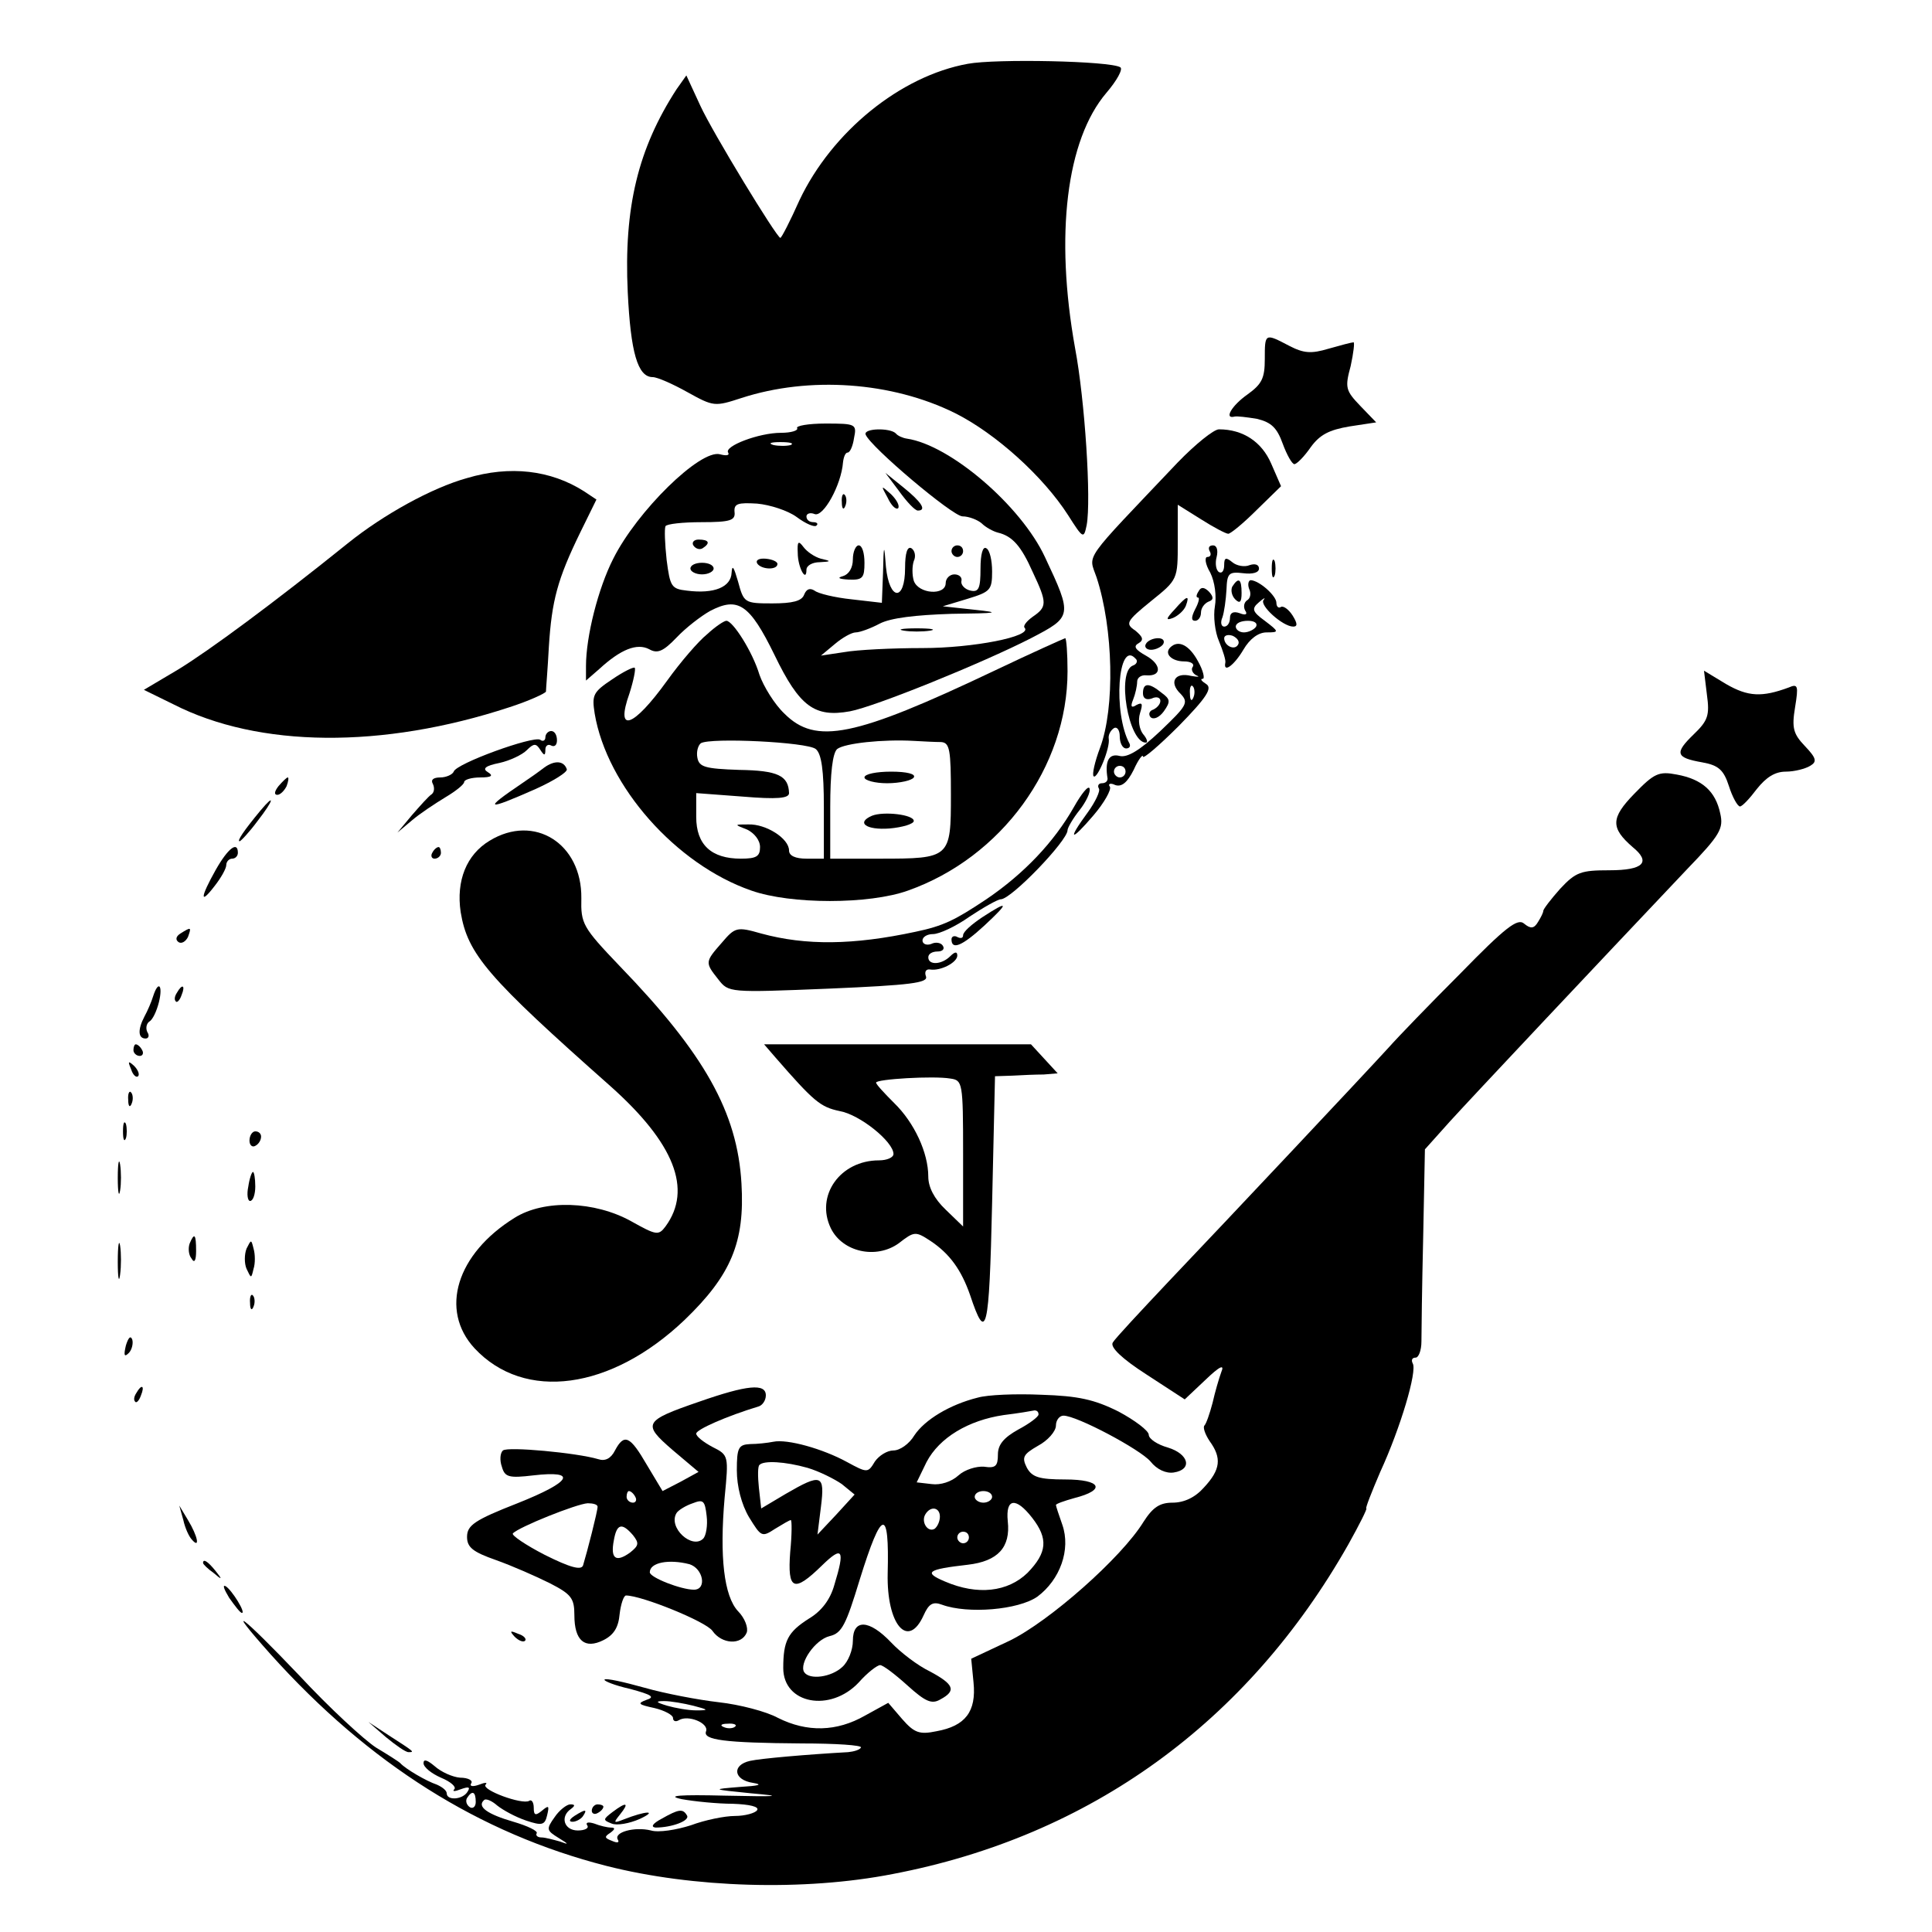 <?xml version="1.0" standalone="no"?>
<!DOCTYPE svg PUBLIC "-//W3C//DTD SVG 20010904//EN"
 "http://www.w3.org/TR/2001/REC-SVG-20010904/DTD/svg10.dtd">
<svg version="1.0" xmlns="http://www.w3.org/2000/svg"
 width="333pt" height="333pt" viewBox="0 0 333 333"
 preserveAspectRatio="xMidYMid meet">
<g transform="translate(0,333) scale(0.1,-0.1)"
fill="#000000" stroke="none">
<path d="M1668 3220 c-116 -21 -234 -117 -290 -235 -16 -36 -31 -65 -33 -65
-6 0 -117 182 -138 228 l-24 52 -17 -24 c-66 -102 -91 -203 -84 -350 5 -103
17 -146 43 -146 8 0 35 -12 60 -26 45 -25 47 -25 93 -10 117 38 259 28 368
-26 70 -35 152 -109 195 -176 26 -41 27 -41 32 -17 8 43 -3 215 -20 305 -35
195 -15 359 54 440 18 21 29 41 24 44 -17 11 -215 15 -263 6z"/>
<path d="M2180 2711 c0 -33 -5 -43 -30 -61 -27 -19 -41 -43 -22 -38 4 1 21 -1
39 -4 24 -6 34 -15 44 -43 7 -19 16 -35 20 -35 4 0 17 13 28 29 16 22 32 30
67 36 l46 7 -27 28 c-26 27 -27 32 -17 69 5 23 7 41 5 41 -3 0 -22 -5 -43 -11
-30 -9 -43 -8 -68 5 -42 22 -42 22 -42 -23z"/>
<path d="M1374 2592 c2 -4 -10 -8 -28 -8 -38 0 -98 -23 -91 -34 3 -5 -3 -6
-14 -3 -34 9 -143 -98 -184 -180 -26 -51 -47 -134 -47 -185 l0 -25 23 20 c37
34 65 45 86 34 14 -8 24 -4 47 20 16 17 42 37 58 46 48 25 68 12 111 -76 43
-89 69 -108 130 -97 43 8 228 83 312 126 71 37 72 38 24 140 -41 88 -163 193
-238 204 -7 1 -16 5 -19 9 -10 10 -56 9 -52 -2 8 -21 150 -141 167 -141 11 0
26 -6 33 -12 7 -7 20 -14 28 -16 25 -6 40 -23 60 -68 25 -53 25 -60 0 -77 -11
-8 -17 -16 -14 -19 14 -15 -89 -35 -176 -35 -52 0 -113 -3 -135 -7 l-40 -6 24
20 c13 11 29 20 36 20 7 0 26 7 41 15 19 10 62 15 124 17 80 1 87 2 40 7 l-55
6 43 13 c39 12 42 15 42 47 0 19 -4 37 -10 40 -6 4 -10 -10 -10 -35 0 -34 -3
-41 -17 -38 -10 2 -17 10 -16 16 2 7 -4 12 -12 12 -8 0 -15 -7 -15 -15 0 -22
-47 -19 -55 4 -3 10 -3 25 0 34 4 8 2 18 -4 22 -7 4 -11 -8 -11 -34 0 -58 -27
-57 -33 2 -3 41 -4 40 -5 -10 l-2 -52 -52 6 c-29 3 -58 10 -64 15 -8 5 -14 3
-18 -7 -4 -11 -20 -15 -55 -15 -48 0 -49 1 -59 38 -7 24 -10 30 -11 15 -1 -25
-30 -37 -77 -31 -27 3 -29 7 -35 53 -3 28 -4 53 -2 58 2 4 30 7 62 7 50 0 59
3 57 18 -1 14 6 16 39 14 22 -2 53 -12 68 -23 16 -12 31 -18 34 -15 4 3 1 6
-5 6 -7 0 -12 4 -12 10 0 5 7 7 14 4 15 -6 46 50 49 89 1 9 4 17 8 17 4 0 9
11 11 25 5 24 3 25 -49 25 -30 0 -52 -4 -49 -8z m-11 -29 c-7 -2 -21 -2 -30 0
-10 3 -4 5 12 5 17 0 24 -2 18 -5z"/>
<path d="M2030 2533 c-166 -175 -154 -157 -140 -198 29 -88 32 -225 6 -294 -9
-24 -14 -46 -11 -49 6 -6 29 49 26 65 -1 6 3 14 9 18 5 3 10 -3 10 -14 0 -12
5 -21 11 -21 5 0 8 3 6 8 -29 53 -20 180 10 147 5 -4 2 -10 -4 -12 -29 -10 -8
-133 22 -133 4 0 2 7 -5 15 -6 8 -9 23 -5 36 5 16 4 19 -6 14 -9 -6 -11 -3 -6
9 4 10 7 24 7 31 0 7 7 12 16 11 27 -2 26 19 -1 34 -18 10 -22 16 -13 21 10 6
8 11 -5 22 -18 12 -16 16 27 51 46 37 46 37 46 102 l0 64 40 -25 c22 -14 43
-25 47 -25 4 0 26 18 49 41 l42 41 -17 39 c-16 37 -48 59 -90 59 -9 0 -41 -26
-71 -57z"/>
<path d="M805 2506 c-61 -17 -144 -63 -205 -112 -128 -103 -239 -185 -293
-218 l-59 -35 51 -25 c147 -75 360 -77 579 -5 34 11 62 24 63 27 0 4 3 39 5
77 5 80 15 117 54 197 l28 57 -21 14 c-58 37 -128 45 -202 23z"/>
<path d="M1550 2483 c13 -18 27 -33 32 -33 16 0 6 15 -25 40 l-31 25 24 -32z"/>
<path d="M1530 2472 c6 -13 14 -21 18 -18 3 4 -2 14 -12 24 -18 16 -18 16 -6
-6z"/>
<path d="M1451 2464 c0 -11 3 -14 6 -6 3 7 2 16 -1 19 -3 4 -6 -2 -5 -13z"/>
<path d="M1195 2390 c4 -6 11 -8 16 -5 14 9 11 15 -7 15 -8 0 -12 -5 -9 -10z"/>
<path d="M1375 2377 c0 -25 15 -52 15 -29 0 7 10 13 23 13 20 1 20 2 2 6 -11
3 -24 12 -30 20 -9 12 -11 10 -10 -10z"/>
<path d="M1470 2366 c0 -15 -7 -26 -17 -29 -11 -3 -7 -5 10 -6 24 -1 27 3 27
29 0 17 -4 30 -10 30 -5 0 -10 -11 -10 -24z"/>
<path d="M1640 2380 c0 -5 5 -10 10 -10 6 0 10 5 10 10 0 6 -4 10 -10 10 -5 0
-10 -4 -10 -10z"/>
<path d="M2085 2380 c3 -5 2 -10 -4 -10 -5 0 -4 -12 5 -27 8 -16 11 -41 8 -58
-3 -17 0 -44 7 -60 7 -17 12 -33 11 -37 -4 -19 15 -5 31 22 11 19 26 30 40 30
22 0 22 1 -3 20 -22 16 -23 21 -10 32 8 7 12 9 8 4 -8 -9 33 -46 51 -46 8 0 7
6 -1 19 -7 11 -16 17 -20 15 -4 -3 -8 0 -8 7 0 12 -29 38 -44 39 -4 0 -6 -7
-3 -15 4 -8 2 -17 -4 -20 -5 -4 -6 -11 -3 -17 5 -7 1 -9 -9 -5 -11 4 -17 1
-17 -8 0 -8 -4 -15 -10 -15 -5 0 -7 7 -3 16 3 9 6 30 7 48 1 28 4 31 29 28 16
-2 27 1 27 8 0 7 -7 9 -16 6 -9 -4 -23 -1 -30 5 -11 9 -14 8 -14 -5 0 -10 -4
-15 -9 -12 -5 3 -7 15 -4 26 3 12 0 20 -6 20 -7 0 -9 -4 -6 -10z m80 -130 c-3
-5 -13 -10 -21 -10 -8 0 -14 5 -14 10 0 6 9 10 21 10 11 0 17 -4 14 -10z m-31
-31 c-6 -11 -24 -2 -24 11 0 5 7 7 15 4 8 -4 12 -10 9 -15z"/>
<path d="M1305 2359 c7 -11 35 -12 35 -1 0 4 -9 8 -20 9 -11 1 -18 -2 -15 -8z"/>
<path d="M2192 2350 c0 -14 2 -19 5 -12 2 6 2 18 0 25 -3 6 -5 1 -5 -13z"/>
<path d="M1190 2350 c0 -5 9 -10 20 -10 11 0 20 5 20 10 0 6 -9 10 -20 10 -11
0 -20 -4 -20 -10z"/>
<path d="M2124 2319 c-3 -6 -1 -16 5 -22 8 -8 11 -5 11 11 0 24 -5 28 -16 11z"/>
<path d="M2066 2311 c-4 -6 -5 -11 -1 -11 3 0 1 -9 -5 -20 -7 -14 -7 -20 0
-20 5 0 10 6 10 14 0 8 6 16 13 19 9 3 9 8 1 17 -8 8 -14 9 -18 1z"/>
<path d="M2025 2280 c-16 -17 -16 -20 -3 -15 9 4 19 13 22 21 7 19 2 18 -19
-6z"/>
<path d="M1219 2237 c-15 -12 -46 -48 -69 -80 -59 -82 -90 -92 -65 -22 7 22
11 42 9 44 -2 2 -20 -7 -39 -20 -33 -22 -35 -27 -30 -59 21 -125 140 -260 270
-305 68 -24 203 -24 270 0 161 57 275 213 275 378 0 31 -2 57 -4 57 -1 0 -57
-25 -122 -56 -242 -115 -308 -128 -362 -74 -17 16 -36 47 -43 67 -12 40 -46
93 -57 93 -4 0 -19 -10 -33 -23z m187 -198 c10 -8 14 -37 14 -100 l0 -89 -30
0 c-19 0 -30 5 -30 14 0 21 -40 46 -70 45 -25 0 -25 0 -2 -9 12 -6 22 -18 22
-30 0 -16 -6 -20 -33 -20 -51 0 -77 24 -77 72 l0 41 80 -6 c60 -5 80 -3 80 6
-1 30 -19 39 -86 40 -59 2 -69 5 -72 21 -2 10 1 21 6 25 17 10 183 2 198 -10z
m216 12 c15 -1 17 -13 17 -91 0 -109 -1 -110 -123 -110 l-85 0 0 89 c0 58 4
93 12 100 13 10 79 17 132 14 17 -1 38 -2 47 -2z"/>
<path d="M1490 1990 c0 -5 18 -10 39 -10 22 0 43 5 46 10 4 6 -12 10 -39 10
-25 0 -46 -4 -46 -10z"/>
<path d="M1503 1924 c-28 -12 -10 -25 30 -22 23 2 42 8 42 13 0 11 -52 17 -72
9z"/>
<path d="M1558 2243 c12 -2 32 -2 45 0 12 2 2 4 -23 4 -25 0 -35 -2 -22 -4z"/>
<path d="M1975 2220 c-3 -5 1 -10 9 -10 8 0 18 5 21 10 3 6 -1 10 -9 10 -8 0
-18 -4 -21 -10z"/>
<path d="M2017 2214 c-11 -11 3 -24 24 -24 11 0 18 -4 15 -9 -4 -5 0 -12 6
-15 7 -3 3 -3 -9 -1 -28 7 -39 -11 -18 -31 14 -15 11 -20 -35 -64 -36 -34 -57
-46 -70 -43 -19 5 -26 -9 -21 -39 0 -5 -4 -8 -10 -8 -5 0 -8 -4 -5 -9 3 -4 -6
-23 -19 -41 -36 -49 -30 -52 10 -5 18 21 31 44 28 49 -4 5 1 7 9 3 11 -4 21 4
32 26 8 18 16 28 16 23 0 -5 28 19 62 53 48 49 58 65 47 72 -8 5 -11 9 -6 9 4
0 1 14 -8 30 -15 28 -34 38 -48 24z m40 -86 c-3 -8 -6 -5 -6 6 -1 11 2 17 5
13 3 -3 4 -12 1 -19z m-117 -128 c0 -5 -4 -10 -10 -10 -5 0 -10 5 -10 10 0 6
5 10 10 10 6 0 10 -4 10 -10z"/>
<path d="M2942 2133 c5 -36 2 -45 -23 -69 -33 -32 -31 -40 15 -48 28 -5 37
-13 46 -41 6 -19 15 -35 19 -35 4 0 17 14 29 30 16 20 31 30 50 30 15 0 34 5
42 10 12 7 11 13 -9 34 -20 21 -23 31 -17 67 6 37 5 41 -11 34 -46 -17 -70
-16 -108 6 l-38 23 5 -41z"/>
<path d="M1970 2135 c0 -9 6 -12 15 -9 8 4 15 2 15 -4 0 -6 -6 -12 -12 -15 -7
-2 -9 -8 -5 -13 5 -5 15 -1 23 10 12 17 11 21 -4 32 -22 18 -32 17 -32 -1z"/>
<path d="M940 2059 c0 -5 -4 -8 -9 -4 -12 7 -145 -41 -149 -55 -2 -5 -13 -10
-23 -10 -12 0 -17 -4 -13 -11 3 -6 3 -14 -2 -18 -5 -3 -20 -20 -34 -36 l-25
-30 25 21 c14 12 40 29 58 40 17 10 32 22 32 26 0 4 12 8 28 8 19 0 23 3 13 9
-10 6 -5 11 20 16 18 4 39 14 47 22 12 12 16 12 23 1 7 -11 9 -11 9 0 0 7 5
10 10 7 6 -3 10 1 10 9 0 9 -4 16 -10 16 -5 0 -10 -5 -10 -11z"/>
<path d="M938 2007 c-9 -7 -26 -19 -38 -27 -68 -46 -63 -48 23 -10 31 14 55
29 54 34 -5 15 -21 16 -39 3z"/>
<path d="M2817 1962 c-41 -42 -41 -59 -3 -92 32 -26 19 -40 -40 -40 -49 0 -58
-3 -85 -32 -16 -18 -29 -35 -29 -38 0 -3 -4 -11 -9 -19 -7 -12 -13 -12 -24 -3
-11 10 -32 -6 -110 -86 -53 -53 -108 -110 -123 -127 -42 -46 -279 -298 -379
-403 -49 -52 -93 -99 -97 -106 -5 -8 16 -28 58 -55 l66 -43 35 33 c26 25 34
28 28 14 -4 -11 -11 -35 -15 -53 -5 -19 -11 -36 -14 -39 -3 -3 1 -15 9 -27 21
-29 19 -49 -10 -80 -15 -17 -34 -26 -54 -26 -22 0 -34 -8 -50 -33 -38 -62
-163 -172 -231 -205 l-66 -31 4 -41 c5 -50 -14 -75 -64 -84 -29 -6 -38 -3 -59
21 l-24 28 -40 -22 c-49 -28 -100 -29 -150 -4 -20 11 -66 23 -102 27 -35 4
-93 15 -128 25 -36 10 -67 17 -69 14 -2 -2 17 -10 44 -16 37 -10 44 -14 28
-19 -16 -6 -14 -8 14 -14 17 -4 32 -12 32 -17 0 -6 5 -7 10 -4 16 10 52 -5 47
-19 -6 -15 31 -20 165 -21 58 0 104 -3 102 -7 -2 -4 -12 -7 -22 -8 -72 -4
-151 -11 -169 -15 -32 -7 -29 -33 5 -38 18 -3 10 -5 -23 -7 -49 -4 -49 -4 20
-11 57 -5 48 -6 -45 -4 -79 2 -103 0 -75 -6 22 -4 62 -8 88 -8 29 -1 46 -5 42
-11 -3 -5 -21 -10 -38 -10 -18 0 -52 -7 -76 -16 -25 -8 -56 -13 -69 -9 -28 7
-65 -3 -57 -16 3 -5 -1 -6 -10 -2 -13 5 -14 7 -3 14 8 6 9 9 1 9 -6 0 -19 3
-29 7 -10 3 -15 2 -12 -3 4 -5 -4 -9 -16 -9 -24 0 -31 24 -12 37 8 6 7 8 -1 8
-6 0 -19 -10 -27 -22 -15 -21 -14 -23 7 -36 18 -11 18 -12 2 -6 -11 3 -25 7
-32 7 -7 0 -10 4 -8 7 3 4 -16 13 -40 20 -45 13 -63 26 -51 37 3 4 14 -1 23
-9 10 -8 32 -20 50 -26 27 -9 32 -8 36 9 4 17 3 18 -9 8 -11 -9 -14 -8 -14 5
0 10 -4 15 -8 12 -12 -7 -83 19 -75 28 4 4 -1 4 -11 0 -11 -4 -17 -3 -14 2 4
5 -5 10 -19 10 -13 1 -33 10 -44 20 -12 10 -19 13 -19 5 0 -7 14 -18 30 -25
17 -7 27 -16 23 -20 -4 -4 1 -4 11 0 14 5 17 4 12 -4 -8 -14 -36 -16 -36 -3 0
5 -8 11 -17 15 -18 6 -54 27 -63 37 -3 3 -22 15 -42 27 -20 13 -80 68 -132
124 -100 105 -132 129 -49 36 169 -188 359 -308 578 -364 149 -38 341 -44 494
-14 340 65 611 261 785 568 19 34 33 62 31 62 -2 0 9 28 24 63 35 76 64 174
56 187 -3 6 -1 10 5 10 5 0 10 12 10 28 0 15 1 95 3 179 l3 152 43 48 c40 44
249 266 409 435 57 59 63 70 57 96 -8 38 -31 59 -75 67 -31 6 -39 2 -73 -33z
m-1622 -1572 c27 -7 27 -8 5 -8 -14 0 -36 4 -50 8 -20 6 -21 8 -5 8 11 0 34
-4 50 -8z m72 -36 c-3 -3 -12 -4 -19 -1 -8 3 -5 6 6 6 11 1 17 -2 13 -5z
m-447 -130 c0 -8 -5 -12 -10 -9 -6 4 -8 11 -5 16 9 14 15 11 15 -7z"/>
<path d="M480 1975 c-7 -9 -8 -15 -2 -15 5 0 12 7 16 15 3 8 4 15 2 15 -2 0
-9 -7 -16 -15z"/>
<path d="M1851 1939 c-34 -60 -86 -115 -151 -159 -54 -36 -74 -46 -122 -56
-107 -23 -189 -24 -266 -3 -42 12 -45 11 -68 -16 -29 -33 -29 -34 -6 -63 18
-23 18 -23 191 -16 141 6 171 10 167 21 -3 8 0 13 7 12 18 -3 47 12 47 24 0 7
-4 7 -12 -1 -15 -15 -38 -16 -38 -2 0 6 7 10 16 10 8 0 13 4 9 10 -3 5 -12 7
-20 3 -8 -3 -15 0 -15 6 0 6 8 11 18 11 11 0 39 13 63 30 24 16 49 30 54 30
18 0 115 101 115 119 0 4 9 20 21 35 11 14 19 31 17 37 -2 6 -14 -9 -27 -32z"/>
<path d="M449 1933 c-29 -35 -41 -53 -36 -53 2 0 17 16 31 35 28 36 31 49 5
18z"/>
<path d="M844 1881 c-40 -24 -58 -69 -50 -123 12 -73 47 -113 258 -300 110
-98 142 -178 95 -242 -12 -16 -16 -15 -59 9 -63 35 -150 38 -201 6 -100 -62
-130 -159 -69 -225 86 -92 235 -72 362 49 80 77 104 134 98 235 -7 123 -64
224 -210 375 -64 67 -67 73 -66 117 1 94 -81 146 -158 99z"/>
<path d="M372 1831 c-27 -48 -28 -62 -2 -28 11 14 20 30 20 36 0 6 5 11 10 11
6 0 10 5 10 10 0 21 -17 8 -38 -29z"/>
<path d="M745 1860 c-3 -5 -1 -10 4 -10 6 0 11 5 11 10 0 6 -2 10 -4 10 -3 0
-8 -4 -11 -10z"/>
<path d="M1693 1749 c-18 -12 -33 -25 -33 -31 0 -5 -4 -6 -10 -3 -5 3 -10 1
-10 -4 0 -19 18 -12 57 24 43 40 42 44 -4 14z"/>
<path d="M311 1721 c-8 -5 -9 -11 -3 -15 5 -3 12 1 16 9 6 17 6 18 -13 6z"/>
<path d="M264 1613 c-3 -10 -10 -26 -15 -35 -12 -23 -11 -38 2 -38 5 0 7 5 3
11 -3 6 -2 14 3 18 6 3 13 18 17 34 7 29 -1 38 -10 10z"/>
<path d="M305 1619 c-4 -6 -5 -12 -2 -15 2 -3 7 2 10 11 7 17 1 20 -8 4z"/>
<path d="M230 1520 c0 -5 5 -10 11 -10 5 0 7 5 4 10 -3 6 -8 10 -11 10 -2 0
-4 -4 -4 -10z"/>
<path d="M1336 1508 c67 -77 78 -86 111 -93 35 -6 93 -53 93 -74 0 -6 -11 -11
-25 -11 -67 0 -110 -61 -83 -117 20 -41 78 -54 117 -26 27 21 29 21 55 4 33
-22 53 -50 68 -93 28 -84 33 -65 38 158 l5 219 30 1 c17 1 41 2 54 2 l24 2
-23 25 -23 25 -230 0 -230 0 19 -22z m324 -166 l0 -126 -30 29 c-20 19 -30 39
-30 57 0 41 -24 93 -59 127 -17 17 -31 32 -31 35 0 6 99 12 128 7 21 -3 22 -6
22 -129z"/>
<path d="M226 1487 c3 -10 9 -15 12 -12 3 3 0 11 -7 18 -10 9 -11 8 -5 -6z"/>
<path d="M221 1434 c0 -11 3 -14 6 -6 3 7 2 16 -1 19 -3 4 -6 -2 -5 -13z"/>
<path d="M212 1380 c0 -14 2 -19 5 -12 2 6 2 18 0 25 -3 6 -5 1 -5 -13z"/>
<path d="M430 1364 c0 -8 5 -12 10 -9 6 3 10 10 10 16 0 5 -4 9 -10 9 -5 0
-10 -7 -10 -16z"/>
<path d="M203 1300 c0 -25 2 -35 4 -22 2 12 2 32 0 45 -2 12 -4 2 -4 -23z"/>
<path d="M428 1285 c-3 -14 -1 -25 3 -25 5 0 9 11 9 25 0 14 -2 25 -4 25 -2 0
-6 -11 -8 -25z"/>
<path d="M203 1155 c0 -27 2 -38 4 -22 2 15 2 37 0 50 -2 12 -4 0 -4 -28z"/>
<path d="M327 1187 c-3 -8 -2 -20 3 -26 5 -9 8 -4 8 13 0 29 -3 32 -11 13z"/>
<path d="M425 1178 c-4 -10 -4 -26 0 -35 8 -17 8 -17 12 0 3 9 3 25 0 35 -4
16 -4 16 -12 0z"/>
<path d="M431 1084 c0 -11 3 -14 6 -6 3 7 2 16 -1 19 -3 4 -6 -2 -5 -13z"/>
<path d="M217 1011 c-4 -17 -3 -21 5 -13 5 5 8 16 6 23 -3 8 -7 3 -11 -10z"/>
<path d="M235 929 c-4 -6 -5 -12 -2 -15 2 -3 7 2 10 11 7 17 1 20 -8 4z"/>
<path d="M1205 914 c-96 -33 -98 -38 -46 -83 l45 -38 -31 -17 -31 -16 -27 45
c-29 50 -39 55 -55 25 -7 -14 -17 -19 -29 -15 -37 11 -156 22 -164 15 -5 -4
-6 -17 -2 -28 5 -18 12 -20 54 -15 78 9 66 -11 -27 -48 -74 -29 -87 -38 -87
-58 0 -18 10 -26 50 -40 28 -10 69 -28 93 -40 37 -19 42 -26 42 -55 0 -44 18
-59 50 -43 18 9 26 22 28 45 2 17 7 32 11 32 27 0 138 -45 149 -61 16 -23 50
-25 59 -3 3 8 -3 25 -15 37 -24 26 -32 93 -23 196 7 72 7 73 -21 87 -15 8 -28
18 -28 23 0 7 52 30 108 47 6 2 12 10 12 19 0 21 -32 18 -115 -11z m-110 -164
c3 -5 1 -10 -4 -10 -6 0 -11 5 -11 10 0 6 2 10 4 10 3 0 8 -4 11 -10z m117
-72 c-19 -19 -61 19 -46 44 3 5 16 13 28 17 18 7 21 5 24 -22 2 -16 -1 -34 -6
-39z m-182 55 c0 -8 -18 -78 -25 -101 -3 -9 -22 -4 -66 18 -33 17 -58 34 -55
37 10 11 110 51 129 52 9 0 17 -2 17 -6z m61 -49 c11 -14 10 -18 -5 -30 -25
-18 -34 -10 -28 21 5 29 14 31 33 9z m97 -50 c24 -7 31 -44 8 -44 -22 0 -76
21 -76 30 0 17 33 23 68 14z"/>
<path d="M1685 921 c-48 -12 -91 -38 -109 -65 -9 -15 -25 -26 -36 -26 -11 0
-25 -9 -32 -19 -12 -20 -13 -20 -48 -1 -42 23 -103 40 -127 35 -10 -2 -28 -4
-40 -4 -20 -1 -23 -6 -23 -45 0 -28 8 -59 21 -81 21 -34 22 -35 45 -20 13 8
25 15 27 15 2 0 2 -25 -1 -55 -5 -66 6 -71 55 -23 35 34 40 28 21 -34 -7 -25
-22 -45 -44 -58 -36 -23 -44 -38 -44 -85 0 -62 81 -77 130 -25 15 17 32 30 37
30 5 0 26 -16 47 -35 31 -28 42 -33 57 -24 28 15 23 26 -18 48 -21 10 -51 33
-67 50 -38 40 -66 41 -66 3 0 -16 -8 -36 -18 -45 -19 -18 -57 -23 -66 -9 -9
15 19 56 44 62 21 5 28 19 52 98 38 122 51 125 48 10 -2 -88 35 -132 62 -72 9
20 16 24 32 18 44 -16 131 -9 164 14 39 29 58 81 43 124 -6 17 -11 32 -11 34
0 2 14 7 32 12 55 14 46 32 -16 32 -45 0 -57 4 -66 20 -9 18 -7 23 19 38 17 9
31 25 31 35 0 9 6 17 13 17 23 0 132 -58 150 -79 11 -14 27 -21 40 -19 33 5
26 32 -10 43 -18 5 -33 15 -33 22 0 7 -24 25 -52 40 -42 21 -70 27 -133 29
-44 2 -93 0 -110 -5z m105 -29 c0 -4 -16 -16 -35 -26 -25 -14 -35 -26 -35 -43
0 -20 -4 -24 -24 -21 -13 1 -33 -5 -44 -15 -12 -11 -31 -17 -46 -15 l-26 3 17
35 c22 42 72 72 133 81 25 3 48 7 53 8 4 0 7 -2 7 -7z m-398 -92 c20 -6 46
-19 59 -28 l22 -18 -32 -35 -32 -34 6 48 c7 56 1 58 -61 22 l-42 -25 -4 36
c-2 19 -2 37 1 39 7 8 44 6 83 -5z m318 -50 c0 -5 -7 -10 -15 -10 -8 0 -15 5
-15 10 0 6 7 10 15 10 8 0 15 -4 15 -10z m69 -36 c28 -36 26 -60 -8 -95 -34
-33 -86 -39 -142 -15 -38 16 -31 21 39 29 52 6 74 30 69 75 -4 40 14 42 42 6z
m-159 2 c0 -8 -4 -17 -9 -21 -12 -7 -24 12 -16 25 9 15 25 12 25 -4z m50 -36
c0 -5 -4 -10 -10 -10 -5 0 -10 5 -10 10 0 6 5 10 10 10 6 0 10 -4 10 -10z"/>
<path d="M316 710 c3 -14 10 -29 15 -34 14 -16 10 6 -7 34 l-15 25 7 -25z"/>
<path d="M350 636 c0 -2 8 -10 18 -17 15 -13 16 -12 3 4 -13 16 -21 21 -21 13z"/>
<path d="M395 576 c10 -14 19 -26 22 -26 7 0 -17 39 -28 46 -6 3 -3 -5 6 -20z"/>
<path d="M887 509 c7 -7 15 -10 18 -7 3 3 -2 9 -12 12 -14 6 -15 5 -6 -5z"/>
<path d="M665 336 c17 -14 34 -26 39 -26 11 0 11 0 -34 29 l-35 23 30 -26z"/>
<path d="M1020 209 c0 -5 5 -7 10 -4 6 3 10 8 10 11 0 2 -4 4 -10 4 -5 0 -10
-5 -10 -11z"/>
<path d="M1056 207 c-17 -13 -17 -14 -2 -20 9 -4 31 0 49 8 32 15 10 14 -28
-1 -18 -7 -18 -6 -6 9 16 20 11 22 -13 4z"/>
<path d="M990 200 c-9 -6 -10 -10 -3 -10 6 0 15 5 18 10 8 12 4 12 -15 0z"/>
<path d="M1140 195 c-15 -8 -19 -14 -10 -15 28 0 60 12 54 21 -7 12 -14 11
-44 -6z"/>
</g>
</svg>
